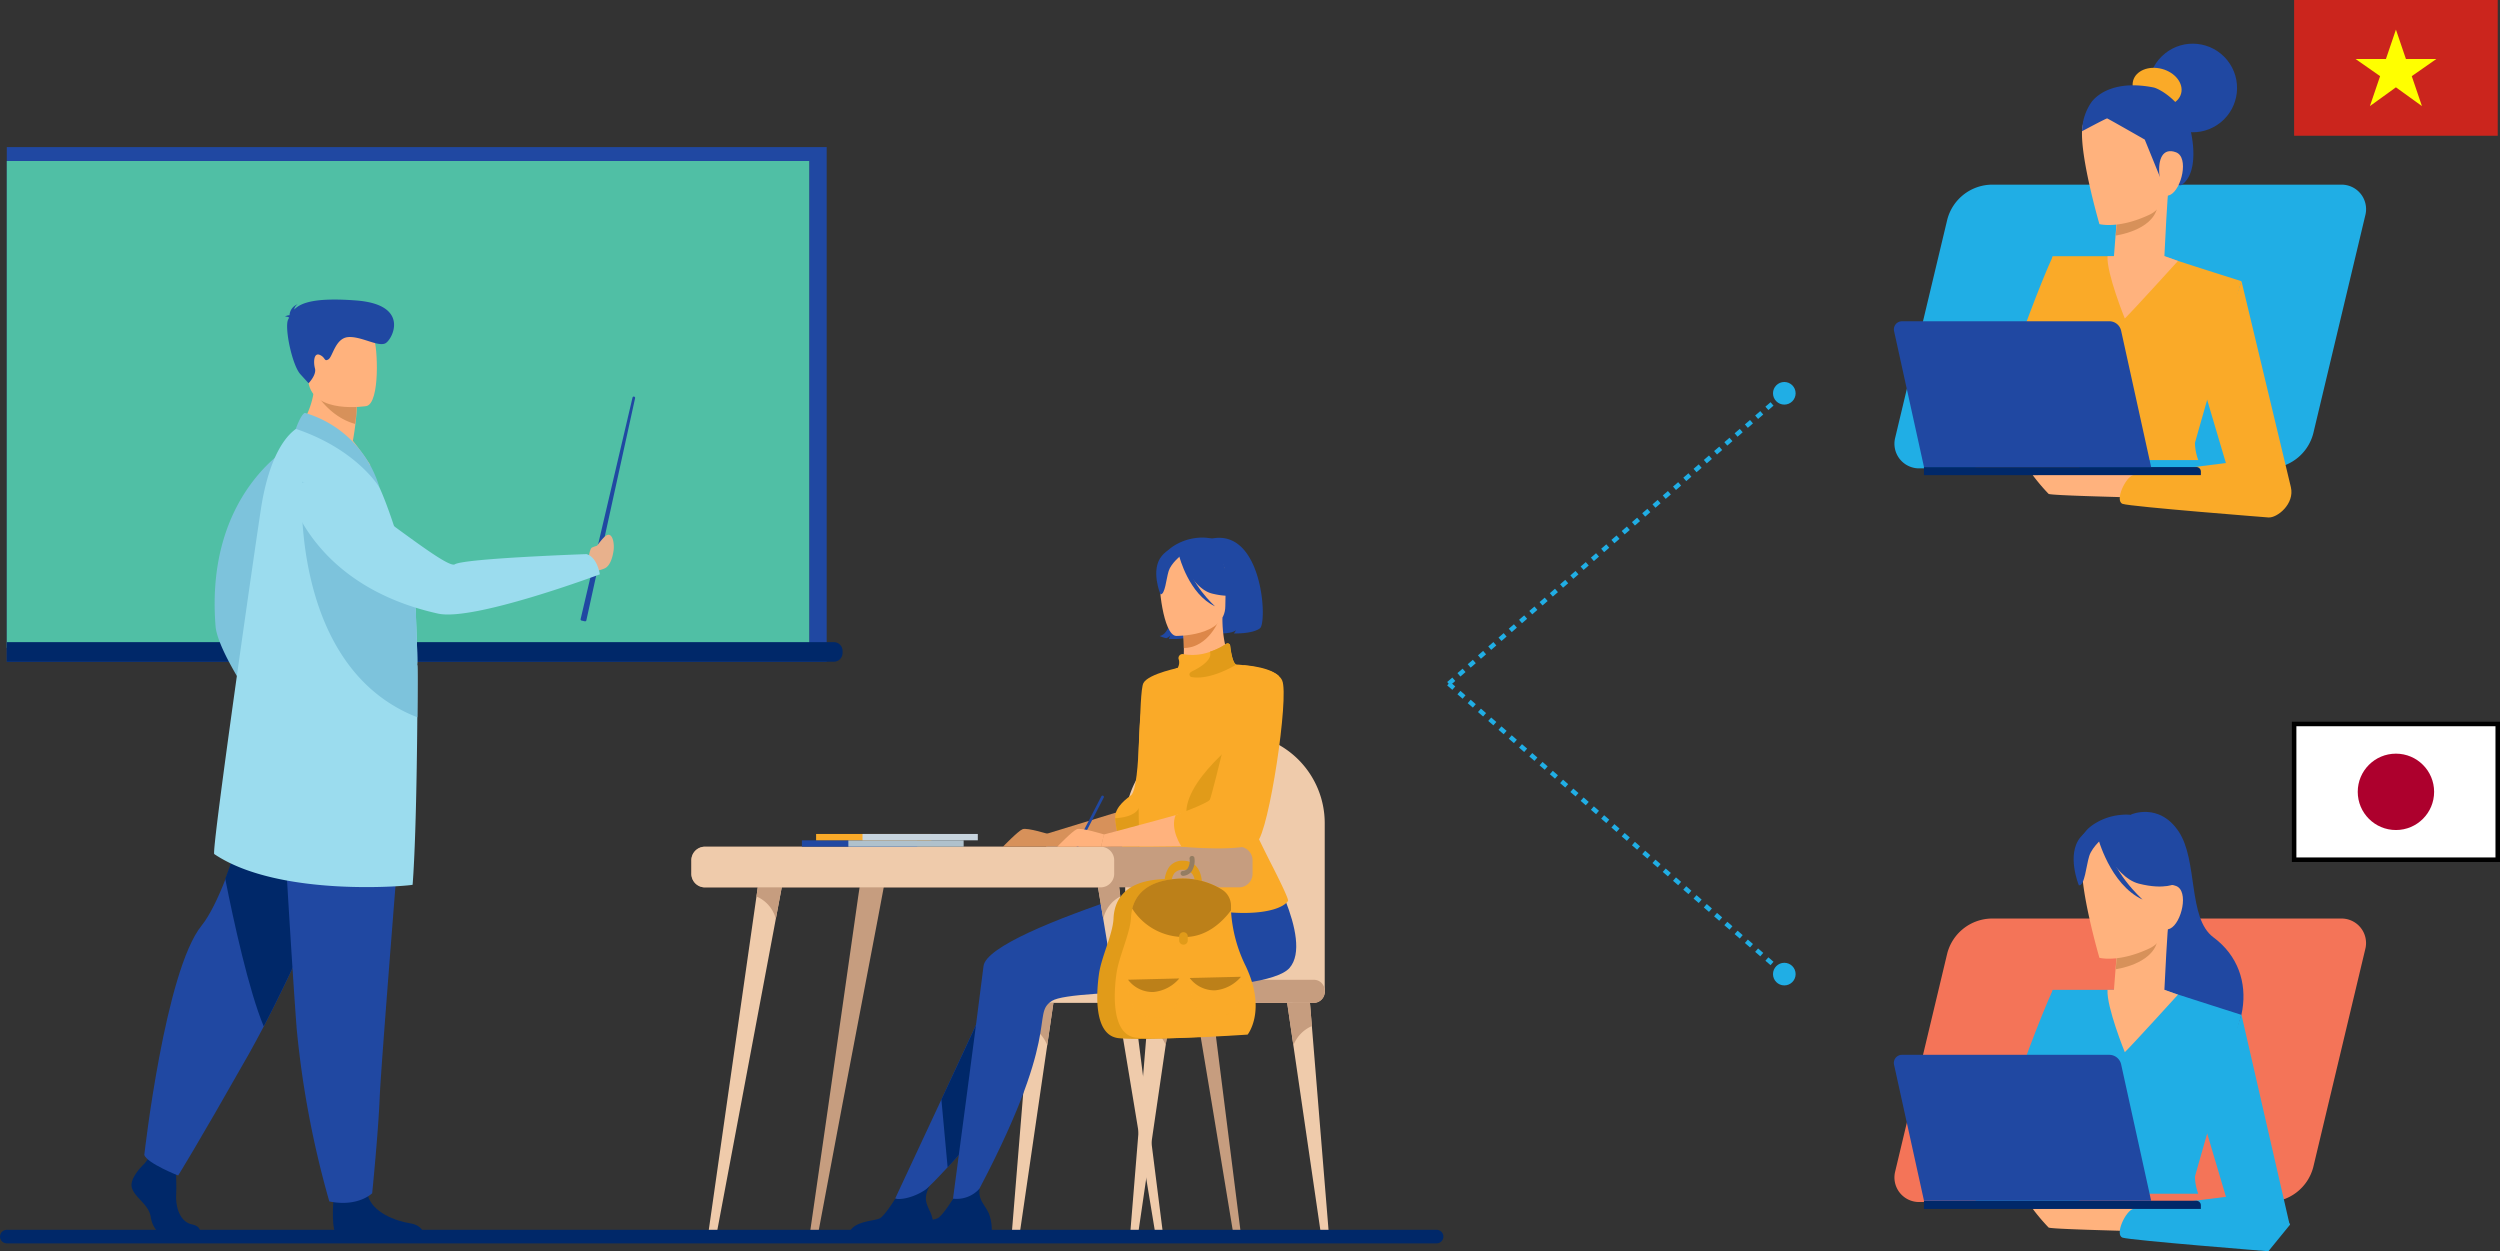 <svg xmlns="http://www.w3.org/2000/svg" viewBox="0 0 552.51 276.53"><rect x="0" y="0" width="552.51" height="276.53" fill="#333333" stroke="none"/><g id="レイヤー_2" data-name="レイヤー 2"><g id="レイヤー_1-2" data-name="レイヤー 1"><line x1="320.16" y1="151.1" x2="394.34" y2="86.92" style="fill:none;stroke:#20aee5;stroke-linejoin:round;stroke-dasharray:1.5,0,0"/><circle cx="394.34" cy="86.92" r="2.5" style="fill:#20aee5"/><line x1="320.16" y1="151.1" x2="394.34" y2="215.28" style="fill:none;stroke:#20aee5;stroke-linejoin:round;stroke-dasharray:1.5,0,0"/><circle cx="394.34" cy="215.28" r="2.5" style="fill:#20aee5"/><rect x="507.01" y="160" width="45" height="30" style="fill:#fff;stroke:#000;stroke-miterlimit:10"/><circle cx="529.51" cy="175" r="8.44" style="fill:#ad002d"/><rect x="507.01" width="45" height="30" style="fill:#cb251d"/><polygon points="538.44 13.04 531.72 13.04 529.51 6.54 527.3 13.04 520.59 13.04 526.01 16.83 523.76 23.45 529.51 19.3 535.26 23.45 533.01 16.83 538.44 13.04" style="fill:#ff0"/></g><g id="レイヤー_4" data-name="レイヤー 4"><path d="M182.7,146.25H1.5V32.51H182.7ZM5.36,143.17H178.84V35.58H5.36Z" style="fill:#2048a2"/><rect x="1.5" y="35.58" width="177.34" height="107.59" style="fill:#50bfa5"/><path d="M1.5,141.92H184.28a1.93,1.93,0,0,1,1.93,1.93v.46a1.94,1.94,0,0,1-1.93,1.94H1.5Z" style="fill:#002869"/><path d="M197.84,264.87l4,1,3.56-3.73s1.72-1.65,4-4.14c4.49-4.82,11.22-12.8,12.06-18,.71-4.46.62-12.1.4-17.94-.16-4.52-.4-8-.4-8-.06.16-1.73,3.77-4.16,9L208.05,243Z" style="fill:#2048a2"/><path d="M187.5,273.22h18.78a10.35,10.35,0,0,0-.53-5c-.94-2.08-1.8-3.28-.35-6-1.19,1.23-4.85,3.09-7.56,2.72-.34.54-2.15,3.43-3.26,4.23S187.87,269.66,187.5,273.22Z" style="fill:#002869"/><path d="M208.05,243l1.38,15c4.49-4.82,11.22-12.8,12.06-18,.71-4.46.62-12.1.4-17.94a9.24,9.24,0,0,0-4.56,1Z" style="fill:#002869"/><polygon points="249.46 178.72 231.18 184.31 231.18 187.13 252.07 187.1 249.46 178.72" style="fill:#d7915a"/><path d="M248.67,162.08h44.09a0,0,0,0,1,0,0v37.58a19.86,19.86,0,0,1-19.86,19.86h-4.38a19.86,19.86,0,0,1-19.86-19.86V162.08A0,0,0,0,1,248.67,162.08Z" transform="translate(541.43 381.59) rotate(-180)" style="fill:#efcbab"/><path d="M218.88,219.09a2.6,2.6,0,0,0,.71,1.8,2.28,2.28,0,0,0,1.69.75h69.08a2.47,2.47,0,0,0,2.4-2.55,2.65,2.65,0,0,0-.7-1.81,2.31,2.31,0,0,0-1.7-.74H221.28A2.48,2.48,0,0,0,218.88,219.09Z" style="fill:#efcbab"/><path d="M253,219.09a2.6,2.6,0,0,0,.71,1.8,2.28,2.28,0,0,0,1.69.75h35a2.47,2.47,0,0,0,2.4-2.55,2.65,2.65,0,0,0-.7-1.81,2.31,2.31,0,0,0-1.7-.74h-35A2.48,2.48,0,0,0,253,219.09Z" style="fill:#c69d7f"/><path d="M284.47,221.64l1.37,9.39,6,41.08a1.14,1.14,0,0,0,1.1,1h0a.73.73,0,0,0,.71-.81l-3.72-45.51-.42-5.13Z" style="fill:#efcbab"/><path d="M284.47,221.64l1.37,9.39a7.61,7.61,0,0,1,4.09-4.26l-.42-5.13Z" style="fill:#c69d7f"/><path d="M259,221.64,257.62,231l-6,41.08a1.14,1.14,0,0,1-1.1,1h0a.73.73,0,0,1-.71-.81l3.72-45.51.41-5.13Z" style="fill:#efcbab"/><path d="M259,221.64,257.62,231a7.61,7.61,0,0,0-4.09-4.26l.41-5.13Z" style="fill:#c69d7f"/><path d="M232.81,221.64,231.44,231l-6,41.08a1.14,1.14,0,0,1-1.1,1h0a.73.73,0,0,1-.71-.81l3.72-45.51.42-5.13Z" style="fill:#efcbab"/><path d="M232.81,221.64,231.44,231a7.61,7.61,0,0,0-4.09-4.26l.42-5.13Z" style="fill:#c69d7f"/><path d="M267.87,131.18s4.77,4.07.39,8.75c0,0,3.65.36,4.89-.65a3.19,3.19,0,0,1-.47.71s4.08.15,5.77-1.13.6-22.15-10.73-19.82c0,0-9.6-.72-8.71,10.39s-2.73,11.11-2.73,11.11a5.15,5.15,0,0,0,1.5.5s.71-.28.85-.67a2.61,2.61,0,0,1-.32.82s3.91.37,5.86-1.11S268.42,133.47,267.87,131.18Z" style="fill:#2048a2"/><path d="M283.29,198.26c-3.82-8.56-5.65-11-5.71-13.67-.05-2.13-.61-36.75-4.52-37.55-1.09-.29-2.93-4.21-2.9-10.53l-.49.09-8.23,1.63s.19,2.59.2,5c0,2-.11,4.09-.57,4.34a11.11,11.11,0,0,0-1.13.16s-7,4.88-7.41,11.51c-.6,8.86,5.65,19.35.11,37C247,214.39,285.39,203,283.29,198.26Z" style="fill:#ffb27d"/><path d="M261.44,138.23s.19,2.59.2,5c4.6-.13,7-4.33,8-6.66Z" style="fill:#dd8749"/><path d="M270.52,135.71a24.21,24.21,0,0,0,3-7.07c.41-2.33-.78-10.95-9.44-9.71a11.75,11.75,0,0,0-4.88,1.85c-1.88,1.27-4.6,4-1.56,11.54l.79,2.54Z" style="fill:#2048a2"/><path d="M259.91,140.54s10.88.18,10.89-6.6,1.42-11.33-5.53-11.73-8.3,2.19-8.86,4.45S257.08,140.32,259.91,140.54Z" style="fill:#ffb27d"/><path d="M260.31,122.05s3,8,7.56,9.13,6.55-.05,6.55-.05a12.93,12.93,0,0,1-4.23-7.66S262.56,118.26,260.31,122.05Z" style="fill:#2048a2"/><path d="M261.05,122.69s-2.23,1.78-2.77,3.5-.79,5.29-1.82,5.16c0,0-2.25-5.4.28-8.46C259.41,119.65,261.05,122.69,261.05,122.69Z" style="fill:#2048a2"/><path d="M260.64,123s2.12,8.33,7.89,11c0,0-5.77-5.12-6.26-10.62S260.64,123,260.64,123Z" style="fill:#2048a2"/><path d="M261.34,169.8c-.47,11.25-2.15,22.39-7,21.67-6-.87-7.56-6.47-7.88-10.64-.2-2.59,3-4.64,3.52-5.08,2.27-2.1,1.59-22.66,2.72-24.79s8.41-3.51,8.41-3.51S261.79,158.68,261.34,169.8Z" style="fill:#faaa28"/><path d="M261.34,169.8c-.47,11.25-2.15,22.39-7,21.67-6-.87-7.56-6.47-7.88-10.64,1.47-.07,4.07-.43,5.1-2,1.47-2.25,6.08-16.74,6.08-16.74S259.4,165.33,261.34,169.8Z" style="fill:#e19b19"/><path d="M279.08,188.82s11.39,18.88,5.9,25.11-47.7,4.21-52.5,7.27,2.81,6.71-17.72,44.68h-4.27s5.6-41.9,6.87-52.36C218.39,205,279.08,188.82,279.08,188.82Z" style="fill:#2048a2"/><path d="M277.69,183.19c0,.23-.06.53-.08.8s2.16,4.6,3.05,6.38c.25.48,4.27,8.27,4,8.73-1.84,2.87-13.62,5-32.56-2.28,0,0-1.4-36.54.46-40.81.93-2.12,5.76-6.49,7.69-8.38a2.3,2.3,0,0,0,.22-2,.9.9,0,0,1,1.09-1.06,11.33,11.33,0,0,0,5.87-.52,14.16,14.16,0,0,0,3.59-1.75.56.56,0,0,1,.86.39c.18,1.48.62,4.18,1.44,4.18,1.12,0,7.85.91,9.3,2.56C282.85,149.69,277.76,182.7,277.69,183.19Z" style="fill:#faaa28"/><path d="M273.29,146.84s-5.74,3.63-10.08,2.77c0,0-1-.66.39-1.32s4.49-2.46,3.8-4.27a14.16,14.16,0,0,0,3.59-1.75.56.56,0,0,1,.86.39C272,144.14,272.47,146.84,273.29,146.84Z" style="fill:#e19b19"/><path d="M157.33,273.29a1.09,1.09,0,0,0,1.09-.84L163.77,244l7.69-40.93,2.15-11.45-5.48-.15-.95,6.65-6.68,46.69-3.95,27.67A.74.74,0,0,0,157.33,273.29Z" style="fill:#efcbab"/><path d="M167.18,198.12a7.43,7.43,0,0,1,4.28,4.95l2.15-11.45-5.48-.15Z" style="fill:#c69d7f"/><path d="M256.3,273.29a1,1,0,0,1-1-.84L250.61,244l-6.79-40.93-1.9-11.45,4.84-.15.84,6.65,5.9,46.69L257,272.48A.71.71,0,0,1,256.3,273.29Z" style="fill:#efcbab"/><path d="M247.6,198.12a7.35,7.35,0,0,0-3.78,4.95l-1.9-11.45,4.84-.15Z" style="fill:#c69d7f"/><path d="M179,272.48l4-27.67,6.67-46.69,1-6.65,5.48.15-2.15,11.45L186.19,244l-5.35,28.45a1.08,1.08,0,0,1-1.09.84A.74.74,0,0,1,179,272.48Z" style="fill:#c69d7f"/><path d="M264.82,198.12l5.9,46.69,3.49,27.67a.7.7,0,0,1-.68.81,1,1,0,0,1-1-.84L267.84,244,261,203.07l-1.9-11.45,4.84-.15Z" style="fill:#c69d7f"/><path d="M152.8,190.19v2.86a3,3,0,0,0,2.89,3.06H273.94a3,3,0,0,0,2.88-3.06v-2.86a3,3,0,0,0-2.88-3.06H155.69A3,3,0,0,0,152.8,190.19Z" style="fill:#c69d7f"/><path d="M152.8,190.19v2.86a3,3,0,0,0,2.89,3.06h87.66a3,3,0,0,0,2.89-3.06v-2.86a3,3,0,0,0-2.89-3.06H155.69A3,3,0,0,0,152.8,190.19Z" style="fill:#efcbab"/><path d="M278.61,148.72s4.47-1.84,4.43,6.75-6.24,31-12.12,31.32-27.57.34-27.57.34l.62-2.71s23.42-6.1,23.75-6.8S278.61,148.72,278.61,148.72Z" style="fill:#ffb27d"/><path d="M200.3,273.22h18.79a10.35,10.35,0,0,0-.53-5c-.94-2.08-2.41-3-2.06-5.55a6.76,6.76,0,0,1-5.86,2.24c-.33.54-2.14,3.43-3.26,4.23S200.68,269.66,200.3,273.22Z" style="fill:#002869"/><path d="M275.54,162.08S260.45,173,262.35,181s14.06-.66,14.47-4.23S275.54,162.08,275.54,162.08Z" style="fill:#e19b19"/><path d="M274.8,147s7.21.33,8.57,3.4c1.57,3.54-2.92,33.42-5.57,35.73s-16.66,1-16.66,1-2.63-3.83-1.32-7c0,0,7-2.55,7.54-3.36S274.8,147,274.8,147Z" style="fill:#faaa28"/><path d="M232,184.42s-5-1.57-6-1.17-4.33,3.86-4.33,3.86h9.68Z" style="fill:#d7915a"/><path d="M238.16,187.13a.3.3,0,0,0,.26-.16l5.51-10.7a.29.29,0,0,0-.12-.4.3.3,0,0,0-.41.13l-5.51,10.69a.29.29,0,0,0,.13.4A.23.23,0,0,0,238.16,187.13Z" style="fill:#2048a2"/><path d="M244,184.42s-5-1.57-6-1.17-4.33,3.86-4.33,3.86h9.67Z" style="fill:#ffb27d"/><rect x="177.22" y="185.71" width="25.48" height="1.4" transform="translate(379.92 372.83) rotate(-180)" style="fill:#2048a2"/><rect x="187.5" y="185.71" width="25.48" height="1.4" transform="translate(400.47 372.83) rotate(-180)" style="fill:#afc1cc"/><rect x="180.35" y="184.32" width="25.48" height="1.4" transform="translate(386.19 370.03) rotate(-180)" style="fill:#faaa28"/><rect x="190.63" y="184.32" width="25.48" height="1.4" transform="translate(406.73 370.03) rotate(-180)" style="fill:#c7d4de"/><path d="M268.2,200.29a4.28,4.28,0,0,0-2.05-3.63,16.56,16.56,0,0,0-10.27-2.29c-8,.73-9.64,5.22-9.79,8.65s-2.69,8.45-3.22,12.28-1.33,13.53,4.36,14.14,24.63-.68,24.63-.68,4.28-5.3-.41-15.14A31.26,31.26,0,0,1,268.2,200.29Z" style="fill:#e19b19"/><path d="M265.6,195.24l-1.52-.16a3.37,3.37,0,0,0-.52-1.85,2.48,2.48,0,0,0-2.06-1,2.3,2.3,0,0,0-2,.81,3.72,3.72,0,0,0-.61,2l-1.52.05a6.12,6.12,0,0,1,1-3.46,3.66,3.66,0,0,1,3.15-1.41,3.82,3.82,0,0,1,3.17,1.64A5.8,5.8,0,0,1,265.6,195.24Z" style="fill:#e19b19"/><path d="M275.73,228.65s-19,1.29-24.64.68-4.9-10.31-4.35-14.15,3-8.84,3.21-12.27a10.21,10.21,0,0,1,.29-2.07c.73-2.94,3.07-6,9.49-6.57A16.51,16.51,0,0,1,270,196.56a4.25,4.25,0,0,1,2.05,3.63c0,.3,0,.67,0,1a31.78,31.78,0,0,0,3.25,12.3C280,223.35,275.73,228.65,275.73,228.65Z" style="fill:#faaa28"/><path d="M249.3,216.52l11.33-.31s1,8.27-4.42,8.67S249.27,221.85,249.3,216.52Z" style="fill:#faaa28;opacity:0.4"/><path d="M249.3,216.52a6.79,6.79,0,0,0,5.57,2.72,8.51,8.51,0,0,0,5.76-3Z" style="fill:#bc8019"/><path d="M262.93,216.14l11.34-.31s1,8.27-4.42,8.67S262.91,221.48,262.93,216.14Z" style="fill:#faaa28;opacity:0.4"/><path d="M262.93,216.14a6.84,6.84,0,0,0,5.58,2.73,8.51,8.51,0,0,0,5.76-3Z" style="fill:#bc8019"/><path d="M272.06,200.19c0,.3,0,.67,0,1-2,2.68-5.48,5.92-10.26,5.89a13.49,13.49,0,0,1-11.57-6.27c.73-2.94,3.07-6,9.49-6.57A16.51,16.51,0,0,1,270,196.56,4.25,4.25,0,0,1,272.06,200.19Z" style="fill:#bc8019"/><path d="M261.6,208.77h0a.94.94,0,0,1-1-.9l0-.85a.94.94,0,0,1,.9-1h0a.94.94,0,0,1,1,.91l0,.85A.92.92,0,0,1,261.6,208.77Z" style="fill:#e19b19"/><path d="M261.47,193.57h0a2.63,2.63,0,0,0,1.89-1,4.4,4.4,0,0,0,.61-3,.55.55,0,0,0-1.08.18,3.32,3.32,0,0,1-.4,2.17,1.52,1.52,0,0,1-1.12.56.55.55,0,0,0,.05,1.09Z" style="fill:#947d62"/><path d="M70.18,166.82a2,2,0,0,1,1.06.1,5.42,5.42,0,0,0,1.77-.08c.7-.27,1.29.39.85.95a1.62,1.62,0,0,1-.57.43,19.23,19.23,0,0,1,3.78,5.52s1.19,2.15-1.32,1.49c-1.68-.45-2-1.29-4.4-1.95s-4.22-2.36-4.42-4.16l-1-1.78,2.48-2.46Z" style="fill:#e8b18c"/><path d="M64.8,98.23s-19.54,10.31-17.16,40.16C48.28,146.45,66.45,170,66.45,170s3.43-1.61,3.41-4.13c0,0-8.83-25.49-10.73-27.16-1.68-1.48,8-24.16,8.54-30.39A14.58,14.58,0,0,0,64.8,98.23Z" style="fill:#7dc3dc"/><path d="M31.89,257.2s-3.41,3.11-2.74,5.32,3.74,3.68,4.15,6.38,2.08,4.18,3.58,4.18H44s1.1-1.9-1.56-2.48-3.66-3.74-3.5-6.69A51.15,51.15,0,0,0,38.7,257l-5.65-1.31Z" style="fill:#002869"/><path d="M31.89,255.25c.62,1.84,7.48,4.54,7.48,4.54s3.74-5.89,15.71-27c1-1.82,2.11-3.82,3.21-5.94,11.76-22.58,27-60.1,27-60.1l-29-8.1s-1.37,11.66-1.62,17.55c-.15,3.6-2.2,11.29-4.8,18-1.66,4.28-3.54,8.16-5.3,10.34C36.47,214.49,31.89,255.25,31.89,255.25Z" style="fill:#2048a2"/><path d="M49.78,194.21C51.6,203.47,55,219,58.29,226.85c11.76-22.58,27-60.1,27-60.1l-29-8.1s-1.37,11.66-1.62,17.55C54.43,179.8,52.38,187.49,49.78,194.21Z" style="fill:#002869"/><path d="M73.69,265.24s-.61,7.08.89,7.82l19.14,0s0-2.21-3.07-2.7S82.17,268,81.26,264,73.69,265.24,73.69,265.24Z" style="fill:#002869"/><path d="M89.86,165.27s-1,12.41-2.2,27.32c-1.61,20.26-3.55,45.14-3.74,49.85-.34,8.19-1.67,21.28-1.67,21.28s-3.15,3.11-9.47,1.8a211.37,211.37,0,0,1-7.24-38.46c0-.33-.05-.65-.07-1C64,206,61.64,163.56,61.64,163.56Z" style="fill:#2048a2"/><path d="M63.38,97.51s11.37,7.47,18.47,5.27c0,0-2-3-3.86-5.38.25-1.42.44-2.66.55-3.71a34.31,34.31,0,0,0,.3-3.79l-4.75-3.74-4.51-3.57C69.94,92.64,63.38,97.51,63.38,97.51Z" style="fill:#ffb27d"/><path d="M47.35,188.75c14.44,9.75,43.62,7,43.84,6.78.48-6.21.76-16.44.91-25.91.06-4,.11-7.76.13-11.1.06-6.6.06-11.32,0-11.47s0-.36,0-1c0-1.91-.16-6.3-.29-9.56,0-.61,0-1.18-.07-1.69v-.08a71.55,71.55,0,0,0-2.25-10l0-.08C87.77,118,85.15,110,83.14,106.27c-1-1.93-4.52-7.51-4.52-7.51-2.46.48-4.23-.24-6.82-1.51-2.84-1.37-5.9-2.85-6.39-2.47-3.72,2.71-6.23,8.82-7.57,16.61C57.08,115.88,46.64,188.27,47.35,188.75Z" style="fill:#9bdcee"/><path d="M69.5,86.43s3.11,5.68,9,7.26a34.31,34.31,0,0,0,.3-3.79l-4.75-3.74Z" style="fill:#d7915a"/><path d="M81,89.74s-11.75,1.92-12.85-5.3S64.79,72.6,72.25,71.07s9.33,1,10.3,3.33S84,89.05,81,89.74Z" style="fill:#ffb27d"/><path d="M63.89,70.2c-.11-.12-.36-.22-.9-.25a2.24,2.24,0,0,1,1-.29,2.73,2.73,0,0,1,1.83-2.43,1.62,1.62,0,0,0-.8,1.18c1.52-1.56,4.77-2.69,13.77-2,11.87.94,8,8.53,6.42,9.44s-5.4-1.58-8.26-1.35-3.41,4.36-4.38,4.93-.59-.44-1.9-1-1.44,1.58-1.06,3S68.2,84.7,68.2,84.7l-1.82-2c-1.82-2-3.54-10.29-2.71-12.06C63.74,70.52,63.81,70.36,63.89,70.2Z" style="fill:#2048a2"/><path d="M92.23,158.52c.06-6.6.06-11.32,0-11.47s0-.36,0-1c0-1.91-.16-6.3-.29-9.56,0-.61,0-1.18-.07-1.69v-.08a71.55,71.55,0,0,0-2.25-10l0-.08a95.38,95.38,0,0,0-22.85-18.18S63.62,147.36,92.23,158.52Z" style="fill:#7dc3dc"/><path d="M65.38,94.78s1.09-3.18,2-3.53a24.28,24.28,0,0,1,16.49,16.51S79,99.38,65.38,94.78Z" style="fill:#7dc3dc"/><path d="M128.51,137.15l.73.16a.29.29,0,0,0,.35-.22L140.36,88a.3.3,0,0,0-.22-.35h0a.29.29,0,0,0-.35.21l-11.48,49A.29.29,0,0,0,128.51,137.15Z" style="fill:#2048a2"/><path d="M130.47,122.87s2.6-4.29,3.78-4.65,1.58,2,1.34,3.55c-.26,1.7-.85,3.38-2,3.87a10.84,10.84,0,0,1-2.23.64Z" style="fill:#e8b18c"/><path d="M130.15,122.78s.26-1.51.65-1.75a6.68,6.68,0,0,1,2.27-.61c.37,0-1.6,2.79-2.15,2.84A.81.81,0,0,1,130.15,122.78Z" style="fill:#e8b18c"/><path d="M63.47,107.39s4.11,21.71,33.34,28.22c7.89,1.75,35.76-8.68,35.76-8.68s-.53-3.75-2.94-4.47c0,0-27,.94-29.12,2.26-1.9,1.18-20.72-14.79-26.53-17.09A14.55,14.55,0,0,0,63.47,107.39Z" style="fill:#9bdcee"/><line x1="1.5" y1="273.29" x2="317.5" y2="273.29" style="fill:none;stroke:#002869;stroke-linecap:round;stroke-linejoin:round;stroke-width:3px"/><path d="M522.79,47.38,511.25,95.76a10.31,10.31,0,0,1-10.12,7.75H424.25a5.44,5.44,0,0,1-5.45-6.58l11.55-48.38a10.3,10.3,0,0,1,10.11-7.74h76.89A5.42,5.42,0,0,1,522.79,47.38Z" style="fill:#20aee5"/><path d="M453.69,56.62c-5.87,12.78-17.18,46.89-17.18,46.89H459.6Z" style="fill:#faaa28"/><path d="M485.82,101.67H457.61a4.85,4.85,0,0,0,0-.88c-.25-2-3.13-15.92-5.14-24.59-1.57-6.72,1.19-19.58,1.19-19.58h24.54c6.13,2.06,17.15,5.51,17.15,5.51s-9.64,33.39-10.26,35.78A11.71,11.71,0,0,0,485.82,101.67Z" style="fill:#faaa28"/><path d="M479.34,41.13c-.4,2.06-.85,13.1-1,15.46l3,1.08s-9.82,10.84-11.75,12.72c0,0-4.06-10-3.82-13.77h1.42s1-12.72,1-12.85S479.34,41.13,479.34,41.13Z" style="fill:#ffb27d"/><path d="M476.76,45.91c-1.2,5.1-9.17,6.14-9.17,6.14l.38-4.73Z" style="fill:#d7915a"/><circle cx="484.62" cy="19.46" r="9.79" transform="translate(95.54 309.03) rotate(-38.96)" style="fill:#2048a2"/><path d="M460.17,28.44c-.52,6.24,3.81,21.09,3.81,21.09s4.22,1.15,11.06-2.08,3.6-16.12,3.6-16.12S474.92,22.75,468,22.2A7.09,7.09,0,0,0,460.17,28.44Z" style="fill:#ffb27d"/><ellipse cx="476.76" cy="19.27" rx="4.17" ry="5.49" transform="translate(334.96 474.86) rotate(-75.03)" style="fill:#faaa28"/><path d="M477.47,39.38,474,30.85s-8.12-4.64-8.31-4.68S460.14,29,460.14,29a11.76,11.76,0,0,1,2.11-6.47c1.33-1.73,5.27-4.87,13.7-3.2,1,.21,4.6,2.06,7,6.08,1.37,2.31,3.64,12.56-.88,15.51C481.52,41.22,477.47,39.38,477.47,39.38Z" style="fill:#2048a2"/><path d="M477.25,38.76c-.38-3.63.75-6.2,3.66-5.1s1.23,8.19-1.29,9.41S477.25,38.76,477.25,38.76Z" style="fill:#ffb27d"/><path d="M449.23,105a43.6,43.6,0,0,0,3.52,4.15c.6.36,16.36.7,17.13.76a37.51,37.51,0,0,1,4.2,1.27l6.9-4.12-4.55-2.41Z" style="fill:#ffb27d"/><path d="M506.29,107.65,495.38,62.13l-8.25,24,4.8,16.2c-8.41,1.06-19.36,2.45-20.41,2.65-1.72.32-4.26,5.75-2.4,6.38s32.2,3,32.2,3C503.24,114.52,507.18,111.37,506.29,107.65Z" style="fill:#faaa28"/><path d="M425.21,103.22H485.4a1,1,0,0,1,1,1V105a0,0,0,0,1,0,0h-61.2a0,0,0,0,1,0,0v-1.82A0,0,0,0,1,425.21,103.22Z" style="fill:#002869"/><path d="M475.41,103.22h-50.2l-6.62-30.08A1.79,1.79,0,0,1,420.34,71h45.82a2.68,2.68,0,0,1,2.62,2.1Z" style="fill:#2048a2"/><path d="M522.79,209.53l-11.54,48.38a10.3,10.3,0,0,1-10.12,7.74H424.25a5.43,5.43,0,0,1-5.45-6.57l11.55-48.38A10.3,10.3,0,0,1,440.46,203h76.89A5.42,5.42,0,0,1,522.79,209.53Z" style="fill:#f47458"/><path d="M471,180s6.13-2.71,10.47,3.73,2,19.19,7.69,23.41c11,8.14,7.44,24-3.9,31.18s-14.85-30.23-14.85-30.23Z" style="fill:#2048a2"/><path d="M475.22,198.79a26.86,26.86,0,0,0,3.31-7.85c.46-2.58-.85-12.15-10.47-10.77a13,13,0,0,0-5.42,2.05c-2.09,1.41-5.1,4.45-1.73,12.8l.87,2.82Z" style="fill:#2048a2"/><polygon points="495.38 224.28 506.02 270.65 494.41 272.81 487.13 248.26 495.38 224.28" style="fill:#20aee5"/><path d="M453.69,218.77c-5.87,12.78-17.18,46.88-17.18,46.88H459.6Z" style="fill:#20aee5"/><path d="M485.82,263.82H457.61a4.86,4.86,0,0,0,0-.88c-.25-2-3.13-15.92-5.14-24.59-1.57-6.72,1.19-19.58,1.19-19.58h24.54c6.13,2,17.15,5.51,17.15,5.51s-9.64,33.39-10.26,35.77A11.76,11.76,0,0,0,485.82,263.82Z" style="fill:#20aee5"/><path d="M479.34,203.28c-.4,2.06-.85,13.09-1,15.46l3,1.08s-9.82,10.83-11.75,12.72c0,0-4.06-10-3.82-13.77h1.42s1-12.72,1-12.85S479.34,203.28,479.34,203.28Z" style="fill:#ffb27d"/><path d="M476.76,208.05c-1.2,5.11-9.17,6.15-9.17,6.15l.38-4.74Z" style="fill:#d7915a"/><path d="M460.17,190.58c-.52,6.25,3.81,21.1,3.81,21.1s4.22,1.14,11.06-2.08,3.6-16.12,3.6-16.12-3.72-8.59-10.67-9.13A7.09,7.09,0,0,0,460.17,190.58Z" style="fill:#ffb27d"/><path d="M477.25,200.91c-.38-3.63.75-6.2,3.66-5.11s1.23,8.2-1.29,9.42S477.25,200.91,477.25,200.91Z" style="fill:#ffb27d"/><path d="M449.23,267.14a43.6,43.6,0,0,0,3.52,4.15c.6.36,16.36.7,17.13.76a37.51,37.51,0,0,1,4.2,1.27l6.9-4.12-4.55-2.41Z" style="fill:#ffb27d"/><path d="M506.12,270.64l-4.8,5.89s-30.34-2.41-32.2-3,.68-6.05,2.4-6.38,30.17-3.87,30.17-3.87Z" style="fill:#20aee5"/><path d="M425.21,265.37H485.4a1,1,0,0,1,1,1v.81a0,0,0,0,1,0,0h-61.2a0,0,0,0,1,0,0v-1.82A0,0,0,0,1,425.21,265.37Z" style="fill:#002869"/><path d="M475.41,265.37h-50.2l-6.62-30.08a1.79,1.79,0,0,1,1.75-2.17h45.82a2.69,2.69,0,0,1,2.62,2.11Z" style="fill:#2048a2"/><path d="M463.2,183.82s3.75,10,9.49,11.47,8.24-.06,8.24-.06-2.68-4.71-5.32-9.61C475.61,185.62,466,179.06,463.2,183.82Z" style="fill:#2048a2"/><path d="M465.21,184.78s-2.8,2.23-3.48,4.4-1,6.64-2.29,6.48c0,0-2.82-6.79.35-10.63C463.15,181,465.21,184.78,465.21,184.78Z" style="fill:#2048a2"/><path d="M463.61,185s2.67,10.47,9.92,13.82c0,0-7.25-6.43-7.87-13.34S463.61,185,463.61,185Z" style="fill:#2048a2"/></g></g></svg>